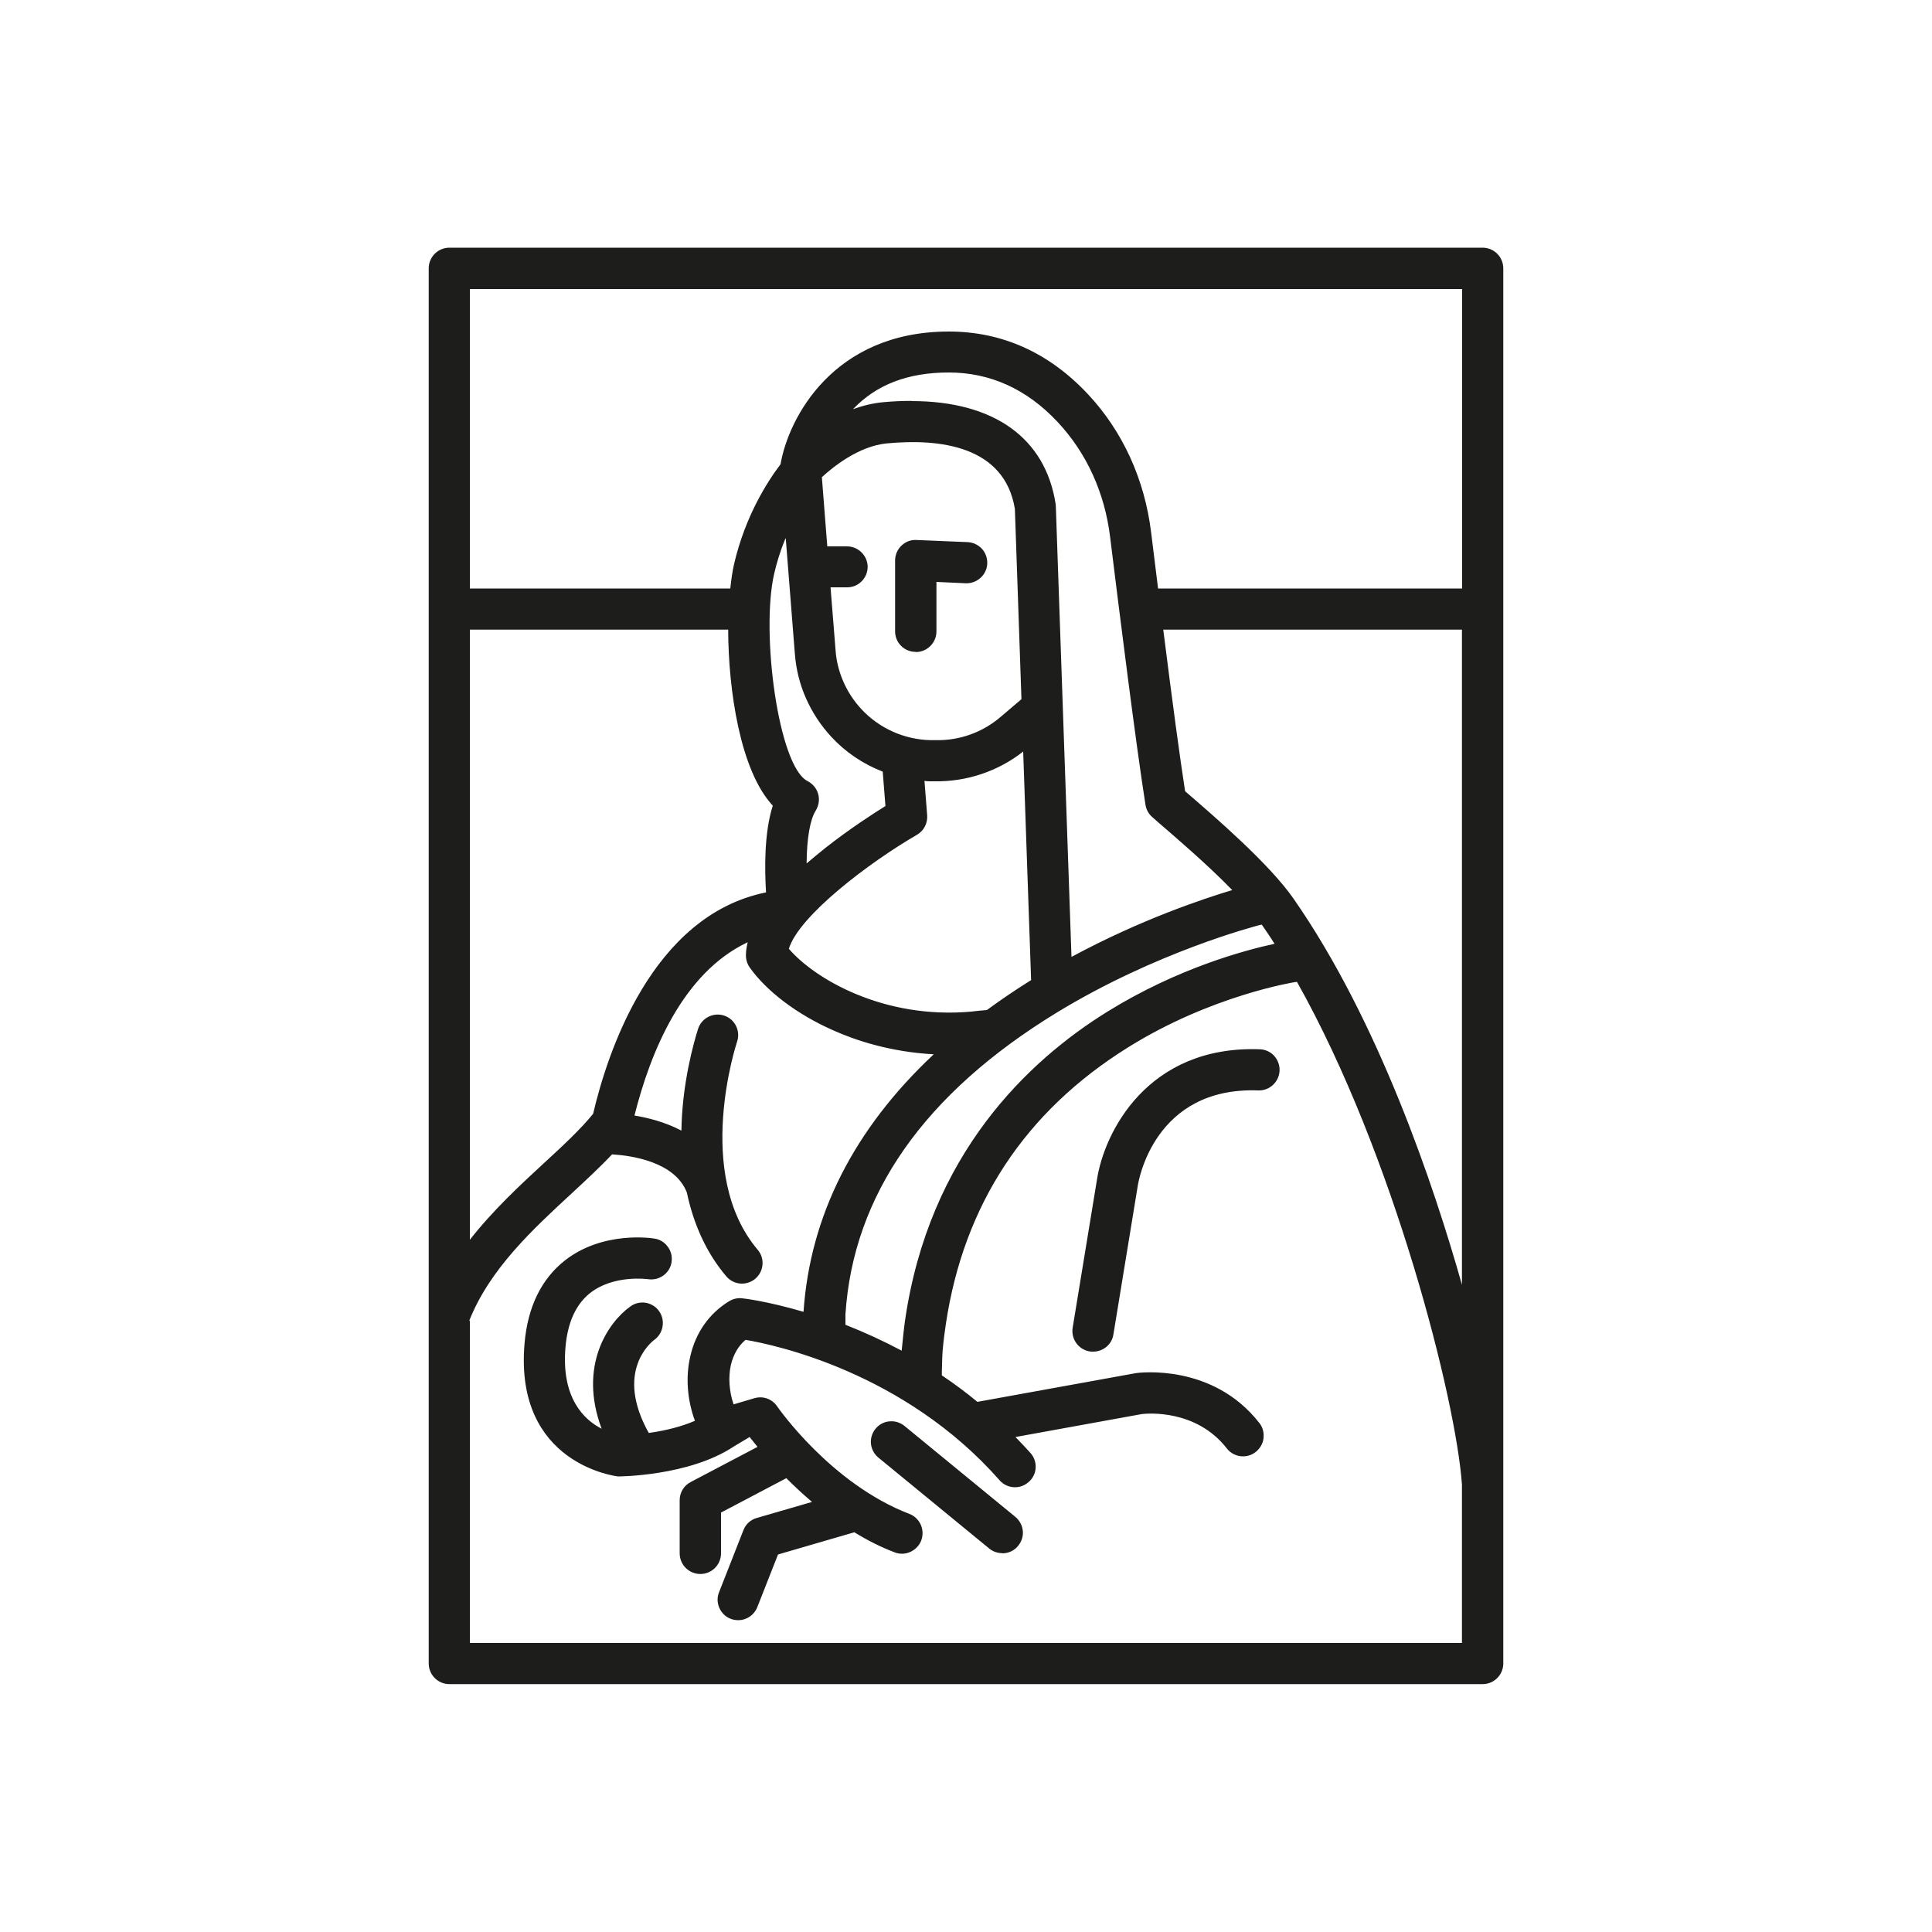 <?xml version="1.0" encoding="UTF-8"?><svg id="Calque_1" xmlns="http://www.w3.org/2000/svg" viewBox="0 0 100 100"><path d="M47.39,33.59c.51,0,.92-.41.92-.92v-2.71l1.68.07c.51.02.93-.37.96-.88.02-.51-.37-.93-.88-.96l-2.64-.11c-.25-.01-.49.08-.67.25-.18.17-.28.41-.28.66v3.67c0,.51.41.92.92.92" style="fill:#1d1e1b;"/><path d="M47.39,28.23c-.2,0-.38.08-.53.21-.15.14-.24.35-.24.56v3.67c0,.2.08.4.22.54.15.15.34.23.54.23.42,0,.77-.34.77-.77v-2.86l1.83.08c.21.02.4-.06.55-.2.15-.14.24-.33.25-.54,0-.2-.06-.4-.2-.55-.14-.15-.33-.24-.53-.25l-2.64-.11s-.02,0-.04,0M47.39,33.74c-.28,0-.55-.11-.75-.31-.2-.2-.31-.47-.31-.75v-3.67c0-.29.12-.57.33-.77.21-.2.49-.31.78-.29l2.64.11c.28.01.55.14.74.34.19.21.29.48.28.77-.01.29-.14.55-.35.74-.21.19-.48.29-.76.28l-1.52-.07v2.56c0,.59-.48,1.07-1.07,1.07" style="fill:#1d1e1b;"/><path d="M46.72,73.91c-.39-.32-.97-.26-1.29.13-.32.39-.26.97.13,1.29l5.73,4.7c.17.14.38.21.58.21.26,0,.53-.11.71-.34.32-.39.26-.97-.13-1.29l-5.73-4.7Z" style="fill:#1d1e1b;"/><path d="M46.14,73.86s-.05,0-.08,0c-.2.02-.39.12-.52.28-.13.16-.19.36-.17.56.02.2.12.39.28.52l5.73,4.7c.32.26.82.21,1.08-.11.13-.16.19-.36.17-.56-.02-.2-.12-.39-.28-.52l-5.73-4.7c-.14-.11-.31-.17-.49-.17M51.87,80.39c-.25,0-.49-.09-.67-.24l-5.73-4.7c-.22-.18-.36-.44-.39-.72-.03-.28.06-.56.24-.78.18-.22.44-.36.72-.38.28-.03.56.06.78.24l5.73,4.7c.22.18.36.44.39.72.03.28-.06.56-.24.78-.2.25-.5.39-.82.39" style="fill:#1d1e1b;"/><path d="M65.2,54.45c-5.71-.21-7.92,4.24-8.27,6.61l-1.26,7.68c-.08.5.26.97.76,1.05.05,0,.1.01.15.01.44,0,.83-.32.9-.77l1.26-7.69c.03-.22.87-5.26,6.4-5.07.5.02.93-.38.95-.88.02-.51-.38-.93-.88-.95" style="fill:#1d1e1b;"/><path d="M64.81,54.59c-5.33,0-7.39,4.21-7.74,6.49l-1.26,7.68c-.07.42.22.81.63.88.43.07.82-.22.88-.63l1.26-7.69c.03-.22.88-5.39,6.55-5.19.42,0,.78-.32.8-.74,0-.2-.07-.4-.21-.55-.14-.15-.33-.24-.54-.24-.13,0-.26,0-.39,0M56.57,69.96c-.06,0-.11,0-.17-.01-.58-.1-.97-.64-.88-1.22l1.26-7.68c.37-2.42,2.6-6.95,8.43-6.74.28.01.55.13.74.34.19.21.29.48.28.76-.02.57-.49,1.03-1.06,1.03-.01,0-.03,0-.04,0-5.41-.2-6.21,4.73-6.24,4.94l-1.26,7.69c-.08.52-.53.89-1.05.89" style="fill:#1d1e1b;"/><path d="M22.34,86.11c0,.51.41.92.92.92h53.48c.51,0,.92-.41.92-.92V13.89c0-.51-.41-.92-.92-.92H23.26c-.51,0-.92.41-.92.92v72.21ZM40.18,41.66c-.5,1.44-.45,3.46-.36,4.65-2.11.39-6.87,2.3-8.98,11.4-.64.8-1.58,1.66-2.56,2.57-1.39,1.28-2.89,2.67-4.11,4.32v-32.16h13.68c0,3.28.65,7.51,2.33,9.22M75.83,67.59c-1.78-6.6-4.82-15.02-8.99-21-1.25-1.8-4.05-4.21-5.56-5.5l-.07-.06c-.32-2.08-.76-5.45-1.16-8.58h15.78v35.15ZM46.79,70.15c-1.11-.61-2.19-1.1-3.19-1.48,0-.22,0-.45,0-.63.41-6.23,4.11-11.53,11.01-15.74,5.24-3.2,10.45-4.53,10.5-4.54.08-.02.17-.03.26-.05.28.41.56.82.83,1.25-1.31.26-4.97,1.15-8.8,3.52-4.14,2.56-9.2,7.38-10.43,15.92-.06.43-.18,1.6-.19,1.75M50.3,52.5c-4.48.4-8.19-1.64-9.62-3.35.45-1.74,4.1-4.54,6.72-6.06.31-.18.48-.51.45-.87l-.16-1.96c.14.01.28.02.42.02h.25c1.73.04,3.41-.55,4.73-1.68h0s.43,12.21.43,12.21c-.84.52-1.64,1.05-2.39,1.61-.37.03-.68.06-.84.08M43.84,28.43h-1.16s-.3-3.75-.3-3.75c0-.02.02-.03.02-.05.58-.54,1.95-1.67,3.47-1.82,2.8-.27,6.24.13,6.79,3.53l.35,9.92-1.12.96c-.97.83-2.21,1.28-3.49,1.25h-.25c-1.39-.04-2.73-.64-3.68-1.65-.4-.43-.72-.91-.95-1.45-.24-.54-.38-1.1-.42-1.68l-.27-3.41h1.02c.51-.01.91-.42.91-.93,0-.5-.41-.91-.92-.91M59.44,41.64c.03.21.14.41.31.55l.33.29c.96.83,2.68,2.31,3.98,3.67-1.38.4-4.88,1.52-8.74,3.63l-.46-13.13s0-.01,0-.02l-.36-10.41s0-.07-.01-.11c-.58-3.74-3.78-5.6-8.79-5.13-.75.07-1.45.3-2.07.59.97-1.25,2.64-2.43,5.48-2.43,2.19,0,4.12.88,5.74,2.6,1.52,1.62,2.47,3.71,2.76,6.04.47,3.81,1.32,10.67,1.82,13.85M40.75,27.28l.52,6.54c.06.78.25,1.55.57,2.28.32.72.75,1.38,1.29,1.96.75.8,1.67,1.41,2.69,1.78l.16,1.96c-.67.41-1.91,1.22-3.17,2.21-.44.34-.84.68-1.2,1.01-.01-1.24.1-2.54.49-3.14.14-.22.18-.49.11-.74-.07-.25-.24-.46-.47-.58-1.59-.8-2.54-7.73-1.81-10.9.21-.91.51-1.71.83-2.38M24.17,85.19v-16.86c1.07-2.74,3.34-4.84,5.36-6.7.77-.71,1.5-1.39,2.13-2.07.94.05,3.4.35,4.08,2.1.35,1.66,1.03,3.11,2.01,4.27.18.21.44.33.7.33.21,0,.42-.07.59-.22.39-.33.43-.91.11-1.29-3.4-4.01-1.12-10.85-1.09-10.92.16-.48-.09-1-.57-1.16-.48-.16-1,.09-1.17.57-.03.08-.67,1.98-.84,4.47-.02.35-.03.69-.03,1.03-.92-.53-1.94-.79-2.75-.9,1.54-6.35,4.4-8.58,6.27-9.36-.1.31-.16.61-.17.91,0,.2.05.4.17.56.86,1.22,2.43,2.4,4.29,3.22,1.27.56,3.16,1.17,5.49,1.23-4.25,3.87-6.63,8.47-6.96,13.53,0,.04,0,.08-.01.12-1.89-.57-3.19-.73-3.33-.74-.2-.02-.41.02-.58.13-1,.61-1.67,1.56-1.95,2.76-.25,1.1-.14,2.33.29,3.39-.88.4-1.87.61-2.66.72-1.9-3.3.04-4.92.29-5.11.41-.3.5-.87.2-1.28-.3-.41-.87-.5-1.28-.21-1.17.85-2.71,3.18-1.3,6.5-1-.39-2.55-1.49-2.29-4.53.11-1.32.56-2.29,1.33-2.9,1.28-1.01,3.09-.75,3.12-.75.5.08.97-.26,1.05-.76.08-.5-.26-.97-.76-1.05-.11-.02-2.6-.39-4.52,1.1-1.19.93-1.88,2.34-2.04,4.19-.53,6.1,4.66,6.72,4.71,6.72.03,0,3.61-.01,5.88-1.52.04-.03.94-.56.94-.56.16.2.36.46.61.75l-3.62,1.91c-.3.16-.49.47-.49.81v2.75c0,.51.41.92.92.92s.92-.41.92-.92v-2.2l3.56-1.87c.47.48,1.01.98,1.61,1.47l-3.13.91c-.27.08-.49.28-.6.55l-1.26,3.21c-.19.47.05,1,.52,1.19.11.04.22.06.34.06.37,0,.71-.22.85-.58l1.1-2.79,4.08-1.19c.67.41,1.37.77,2.12,1.06.11.04.22.06.33.06.37,0,.72-.22.86-.59.18-.47-.05-1-.53-1.19-4.14-1.59-6.88-5.58-6.91-5.62-.22-.33-.64-.48-1.02-.37l-1.22.36c-.27-.71-.35-1.55-.19-2.25.14-.6.43-1.08.86-1.42,1.55.25,8.3,1.65,13.3,7.33.18.21.43.31.69.31.22,0,.43-.08.61-.23.38-.33.42-.91.08-1.29-.32-.36-.64-.7-.97-1.03l6.84-1.24c.22-.02,2.87-.28,4.53,1.84.18.23.45.35.72.35.2,0,.4-.06.56-.2.4-.31.47-.89.16-1.29-2.36-3.02-6.08-2.54-6.24-2.52-.01,0-.02,0-.04,0l-8.25,1.5c-.65-.53-1.3-1.01-1.95-1.45,0-.49.01-1.06.04-1.36.04-.48.1-.95.17-1.41.93-6.22,4.12-11.06,9.49-14.4,4.35-2.71,8.59-3.38,8.66-3.39.05,0,.14-.02.24-.03,5.13,9.06,8.32,21.96,8.61,26.18v8.35H24.17ZM75.83,14.81v15.8h-16.01c-.14-1.12-.27-2.16-.38-3.04-.33-2.72-1.45-5.16-3.24-7.07-1.98-2.11-4.36-3.18-7.08-3.18-5.91,0-8.18,4.39-8.57,6.78-.59.77-1.82,2.6-2.41,5.16-.09.38-.15.84-.2,1.35h-13.76v-15.8h51.65Z" style="fill:#1d1e1b;"/><path d="M59.95,30.46h15.73v-15.5H24.32v15.5h13.48c.05-.47.11-.89.19-1.24.58-2.52,1.75-4.32,2.41-5.19.41-2.4,2.74-6.87,8.71-6.87,2.76,0,5.18,1.09,7.19,3.23,1.81,1.93,2.94,4.41,3.28,7.15.1.84.23,1.84.36,2.91M75.97,30.76h-16.29l-.02-.13c-.14-1.12-.27-2.16-.38-3.04-.33-2.69-1.44-5.1-3.2-6.99-1.95-2.08-4.3-3.14-6.97-3.14-2.54,0-7.56,1.39-8.43,6.66v.04s-.03.03-.03.03c-.64.84-1.81,2.61-2.38,5.11-.08.37-.15.81-.2,1.33v.13h-14.05V14.66h51.95v16.09ZM42.99,30.42l.26,3.25c.04.56.18,1.11.41,1.63.23.52.54.99.93,1.41.92.99,2.22,1.57,3.57,1.6h.25c1.25.03,2.45-.4,3.39-1.21l1.07-.91-.34-9.85c-.54-3.27-3.9-3.65-6.63-3.39-1.47.14-2.82,1.25-3.36,1.75l.28,3.58h1.02c.58,0,1.06.47,1.07,1.05,0,.59-.47,1.07-1.06,1.07h-.86ZM48.52,38.61s-.08,0-.12,0h-.25c-1.43-.04-2.81-.65-3.78-1.7-.41-.44-.74-.94-.98-1.49-.24-.55-.39-1.14-.43-1.73l-.28-3.57h1.18c.2,0,.4-.09.54-.24.14-.15.22-.34.22-.54,0-.42-.35-.76-.77-.76h-1.3s-.31-3.93-.31-3.93l.07-.13c.54-.51,1.98-1.71,3.56-1.86,2.85-.27,6.38.14,6.95,3.65l.35,10.01-1.17,1.01c-.97.83-2.2,1.28-3.48,1.28M40.65,27.88c-.25.6-.44,1.21-.58,1.82-.7,3.05.22,9.97,1.73,10.73.27.14.47.38.55.67.08.29.03.6-.13.86-.29.46-.46,1.42-.47,2.73.31-.26.63-.53.97-.8,1.23-.97,2.45-1.76,3.11-2.17l-.14-1.78c-1.01-.39-1.93-1.01-2.65-1.79-.55-.59-.99-1.26-1.32-2-.33-.74-.52-1.53-.58-2.33l-.47-5.96ZM41.46,45.35v-.33c-.01-1.09.07-2.53.51-3.22.12-.18.15-.41.1-.62-.06-.21-.2-.39-.4-.48-1.11-.55-1.67-3.45-1.85-4.67-.37-2.37-.38-4.88-.03-6.39.19-.82.47-1.63.84-2.41l.24-.5.56,7.1c.06.77.25,1.52.56,2.23.31.71.74,1.36,1.27,1.92.72.77,1.63,1.37,2.63,1.75l.09.03.17,2.14-.08.05c-.63.39-1.89,1.2-3.16,2.2-.42.33-.83.67-1.2,1l-.24.22ZM47.19,20.76c4.24,0,6.92,1.9,7.45,5.33,0,.04.01.08.01.13l.81,23.31c3.59-1.94,6.86-3.02,8.32-3.46-1.28-1.32-2.91-2.71-3.8-3.48l-.33-.29c-.19-.16-.32-.39-.36-.64-.5-3.17-1.36-10.04-1.83-13.86-.28-2.3-1.22-4.36-2.72-5.96-1.59-1.7-3.49-2.56-5.63-2.56s-3.76.64-4.96,1.9c.52-.19,1.03-.31,1.54-.36.52-.05,1.02-.07,1.5-.07M55.18,50.02l-.83-23.79s0-.06,0-.09c-.56-3.65-3.71-5.47-8.63-5-.66.06-1.34.26-2.02.58l-.56.26.38-.49c1.28-1.65,3.17-2.49,5.6-2.49,2.23,0,4.2.89,5.85,2.65,1.54,1.65,2.51,3.76,2.8,6.12.47,3.81,1.32,10.68,1.82,13.85.03.18.12.34.26.46l.33.28c.93.81,2.67,2.3,3.99,3.68l.17.18-.23.07c-1.33.38-4.85,1.51-8.71,3.62l-.21.12ZM40.84,49.12c1.34,1.55,4.9,3.65,9.44,3.24l.17-.02c.16-.02.38-.04.63-.06.72-.53,1.49-1.05,2.29-1.55l-.41-11.83c-1.31,1.03-2.94,1.57-4.6,1.54h-.25c-.09,0-.17-.01-.26-.02l.14,1.78c.03.41-.17.8-.53,1.01-2.47,1.43-6.11,4.19-6.63,5.9M49.15,52.7c-4.15,0-7.36-1.99-8.58-3.46l-.05-.06.02-.07c.48-1.89,4.42-4.77,6.79-6.15.25-.15.4-.43.38-.73l-.17-2.13.17.02c.14.01.27.02.41.02h.25c1.69.04,3.34-.55,4.63-1.65l.23-.2.02.3.43,12.3-.07.05c-.84.52-1.64,1.06-2.38,1.6l-.03.03h-.04c-.26.02-.49.05-.66.06l-.17.02c-.39.04-.78.05-1.16.05M24.32,32.59v31.58c1.19-1.52,2.6-2.83,3.86-3.99.97-.89,1.88-1.74,2.52-2.53.72-3.08,3.01-10.26,8.95-11.46-.07-1.13-.11-3.07.35-4.49-1.69-1.81-2.3-5.98-2.31-9.11h-13.38ZM24.03,65.06v-32.77h13.97v.15c0,3.37.7,7.49,2.29,9.12l.06.07-.03.09c-.5,1.43-.44,3.49-.36,4.59v.13s-.12.02-.12.02c-5.89,1.09-8.16,8.26-8.86,11.29l-.03.06c-.65.81-1.58,1.67-2.57,2.58-1.35,1.24-2.88,2.65-4.1,4.3l-.27.36ZM61.34,40.95l.03.03c1.51,1.3,4.32,3.72,5.58,5.53,4.41,6.33,7.27,14.86,8.72,19.99v-33.91h-15.46c.48,3.81.86,6.62,1.13,8.36M75.97,68.71l-.29-1.08c-1.33-4.93-4.26-14.21-8.97-20.96-1.24-1.78-4.03-4.18-5.53-5.47l-.12-.1v-.05c-.28-1.76-.67-4.65-1.17-8.59l-.02-.17h16.09v36.42ZM43.76,68.57c.99.39,1.97.84,2.91,1.34.04-.4.12-1.19.17-1.53,1.24-8.64,6.39-13.49,10.5-16.03,3.64-2.25,7.11-3.17,8.63-3.5-.21-.34-.44-.67-.66-.99-.05,0-.1.02-.15.03-.21.06-5.31,1.38-10.46,4.52-6.86,4.19-10.54,9.44-10.94,15.62,0,.1,0,.22,0,.34,0,.06,0,.12,0,.18M46.93,70.39l-.21-.11c-1.02-.56-2.08-1.05-3.17-1.47l-.1-.04v-.1c0-.09,0-.18,0-.27,0-.13,0-.26,0-.37.41-6.28,4.14-11.62,11.08-15.86,5.18-3.16,10.32-4.5,10.54-4.56.08-.02.18-.04.27-.05h.09s.05.06.05.06c.28.41.56.83.83,1.26l.11.18-.21.04c-1.37.27-4.97,1.16-8.75,3.5-4.05,2.51-9.14,7.29-10.36,15.82-.06.43-.18,1.58-.19,1.73v.24ZM24.32,68.35v16.69h51.35v-8.2c-.3-4.33-3.5-17.06-8.54-26.02l-.14.02s-4.29.68-8.6,3.37c-5.33,3.32-8.5,8.13-9.43,14.3-.07.46-.13.93-.17,1.41-.02.24-.03.67-.04,1.09v.18c.63.42,1.25.88,1.84,1.37l8.22-1.49c.16-.02,3.96-.51,6.37,2.58.18.22.25.5.22.79-.03.28-.18.53-.4.71-.19.15-.42.23-.66.23-.33,0-.64-.15-.84-.41-1.59-2.04-4.11-1.81-4.39-1.78l-6.55,1.19c.28.29.54.56.78.83.39.44.35,1.12-.1,1.5-.19.17-.44.27-.7.27-.31,0-.6-.13-.8-.36-4.94-5.61-11.67-7.02-13.15-7.27-.38.32-.63.76-.76,1.3-.14.62-.09,1.37.14,2.04l1.08-.32c.45-.13.92.04,1.18.43.03.04,2.76,3.99,6.84,5.56.55.21.82.83.61,1.38-.16.41-.56.68-.99.68-.13,0-.26-.02-.38-.07-.69-.26-1.39-.61-2.09-1.04l-3.95,1.15-1.07,2.72c-.16.41-.55.68-.99.68-.13,0-.26-.02-.39-.07-.26-.1-.47-.3-.59-.57-.11-.26-.12-.55-.01-.81l1.26-3.21c.12-.31.37-.54.69-.63l2.86-.83c-.46-.39-.9-.8-1.33-1.23l-3.38,1.78v2.11c0,.59-.48,1.07-1.07,1.07s-1.07-.48-1.07-1.07v-2.75c0-.4.22-.76.57-.94l3.46-1.82c-.17-.21-.31-.38-.41-.51-.24.14-.78.47-.82.49-2.31,1.54-5.95,1.55-5.98,1.55-.05,0-5.39-.61-4.85-6.88.16-1.89.87-3.34,2.09-4.3,1.98-1.55,4.53-1.15,4.64-1.13.28.04.53.2.69.43.17.23.23.51.19.79-.09.58-.64.97-1.22.88-.02,0-1.77-.25-3,.72-.73.58-1.16,1.52-1.27,2.79-.23,2.63.95,3.76,1.87,4.23-1.22-3.26.34-5.51,1.49-6.33.23-.17.51-.23.79-.19.28.05.53.2.69.43.34.47.23,1.14-.23,1.48-.22.16-2.06,1.68-.3,4.83.92-.13,1.72-.34,2.39-.63-.4-1.07-.49-2.28-.24-3.34.28-1.23.98-2.22,2.01-2.85.2-.12.44-.18.67-.15.05,0,1.32.15,3.18.7.34-4.98,2.61-9.46,6.74-13.33-2.24-.12-4.04-.72-5.18-1.23-1.89-.83-3.47-2.03-4.35-3.27-.13-.19-.2-.42-.19-.66,0-.21.04-.42.09-.64-3.37,1.59-5.04,5.7-5.86,8.97.67.11,1.58.33,2.43.78,0-.28.02-.54.03-.79.16-2.49.82-4.42.84-4.5.19-.55.8-.85,1.35-.66.56.19.85.8.66,1.35-.02.07-2.27,6.83,1.07,10.77.38.45.32,1.12-.13,1.5-.19.16-.44.25-.69.25-.31,0-.61-.14-.81-.38-1-1.18-1.68-2.64-2.04-4.34-.62-1.59-2.86-1.91-3.87-1.97-.64.68-1.38,1.36-2.09,2.02-1.99,1.84-4.25,3.91-5.31,6.61M75.97,85.34H24.03v-17.06c1.09-2.78,3.38-4.89,5.4-6.75.73-.67,1.48-1.37,2.12-2.06l.05-.05h.07c1.03.06,3.51.38,4.21,2.19.36,1.67,1.02,3.09,1.99,4.23.26.31.77.35,1.08.09.32-.27.36-.76.09-1.08-3.44-4.07-1.14-10.99-1.12-11.06.14-.4-.08-.84-.48-.98-.4-.14-.84.08-.98.48-.03.08-.67,1.97-.83,4.43-.02.32-.03.65-.03,1.02v.26s-.22-.13-.22-.13c-.93-.54-1.98-.78-2.7-.89l-.16-.02.04-.16c1.52-6.27,4.3-8.6,6.36-9.46l.3-.12-.1.31c-.1.3-.15.59-.16.87,0,.17.04.34.14.47.85,1.2,2.39,2.36,4.23,3.17,1.18.52,3.07,1.15,5.43,1.22h.37s-.27.26-.27.26c-4.26,3.88-6.59,8.4-6.92,13.43,0,.04,0,.09-.01.13l-.02.17-.17-.05c-1.93-.58-3.25-.73-3.3-.74-.17-.02-.34.02-.49.11-.96.59-1.61,1.51-1.88,2.66-.24,1.05-.14,2.25.28,3.3l.05.13-.13.06c-.74.34-1.65.59-2.7.73h-.1s-.05-.07-.05-.07c-1.97-3.43.09-5.12.33-5.3.34-.25.42-.73.17-1.07-.12-.17-.3-.28-.5-.31-.2-.03-.41.01-.57.13-1.12.81-2.64,3.04-1.25,6.32l.14.33-.33-.13c-1.01-.4-2.66-1.53-2.38-4.68.12-1.36.58-2.37,1.39-3,1.34-1.05,3.22-.78,3.23-.78.42.06.81-.22.88-.64.03-.2-.02-.41-.14-.57-.12-.17-.3-.28-.5-.31-.03,0-2.53-.39-4.41,1.07-1.16.9-1.82,2.28-1.98,4.09-.52,5.94,4.53,6.56,4.58,6.56.03,0,3.54,0,5.78-1.5.04-.03.79-.48.94-.57l.11-.07.08.1c.12.16.33.42.6.75l.12.14-3.79,1.99c-.25.13-.41.39-.41.68v2.75c0,.42.34.77.77.77s.77-.34.77-.77v-2.29l3.73-1.96.08.08c.51.52,1.05,1.01,1.6,1.46l.22.18-3.4.99c-.23.07-.41.23-.5.46l-1.26,3.21c-.08.19-.07.4.01.59.08.19.23.33.42.41.09.04.18.05.28.05.32,0,.6-.19.72-.49l1.12-2.86,4.21-1.23.06.03c.7.43,1.41.79,2.1,1.05.39.15.85-.06.99-.44.15-.4-.05-.84-.44-.99-4.17-1.6-6.95-5.63-6.98-5.67-.19-.28-.53-.4-.85-.31l-1.35.4-.05-.13c-.29-.75-.36-1.62-.2-2.34.14-.63.45-1.14.91-1.51l.05-.04h.07c1.34.23,8.3,1.62,13.39,7.39.27.3.78.34,1.08.07.32-.28.35-.77.07-1.08-.29-.33-.6-.66-.96-1.02l-.2-.2,7.12-1.29c.31-.04,2.98-.27,4.67,1.89.25.32.75.39,1.08.13.16-.13.26-.31.29-.51.02-.2-.03-.4-.16-.57-2.31-2.96-5.94-2.49-6.1-2.47h-.03s-8.31,1.51-8.31,1.51l-.05-.04c-.62-.51-1.27-.99-1.94-1.44l-.07-.04v-.34c.01-.42.02-.86.04-1.11.04-.48.1-.96.17-1.42.94-6.26,4.15-11.14,9.56-14.51,4.37-2.72,8.67-3.4,8.71-3.41l.34-.05.05.09c5.1,9.01,8.33,21.87,8.63,26.25v8.51ZM23.26,13.13c-.42,0-.77.34-.77.77v72.21c0,.42.34.77.77.77h53.48c.42,0,.77-.34.77-.77V13.89c0-.42-.35-.77-.77-.77H23.26ZM76.74,87.17H23.26c-.59,0-1.07-.48-1.07-1.07V13.89c0-.59.48-1.07,1.07-1.07h53.48c.59,0,1.07.48,1.07,1.07v72.21c0,.59-.48,1.07-1.07,1.07" style="fill:#1d1e1b;"/></svg>